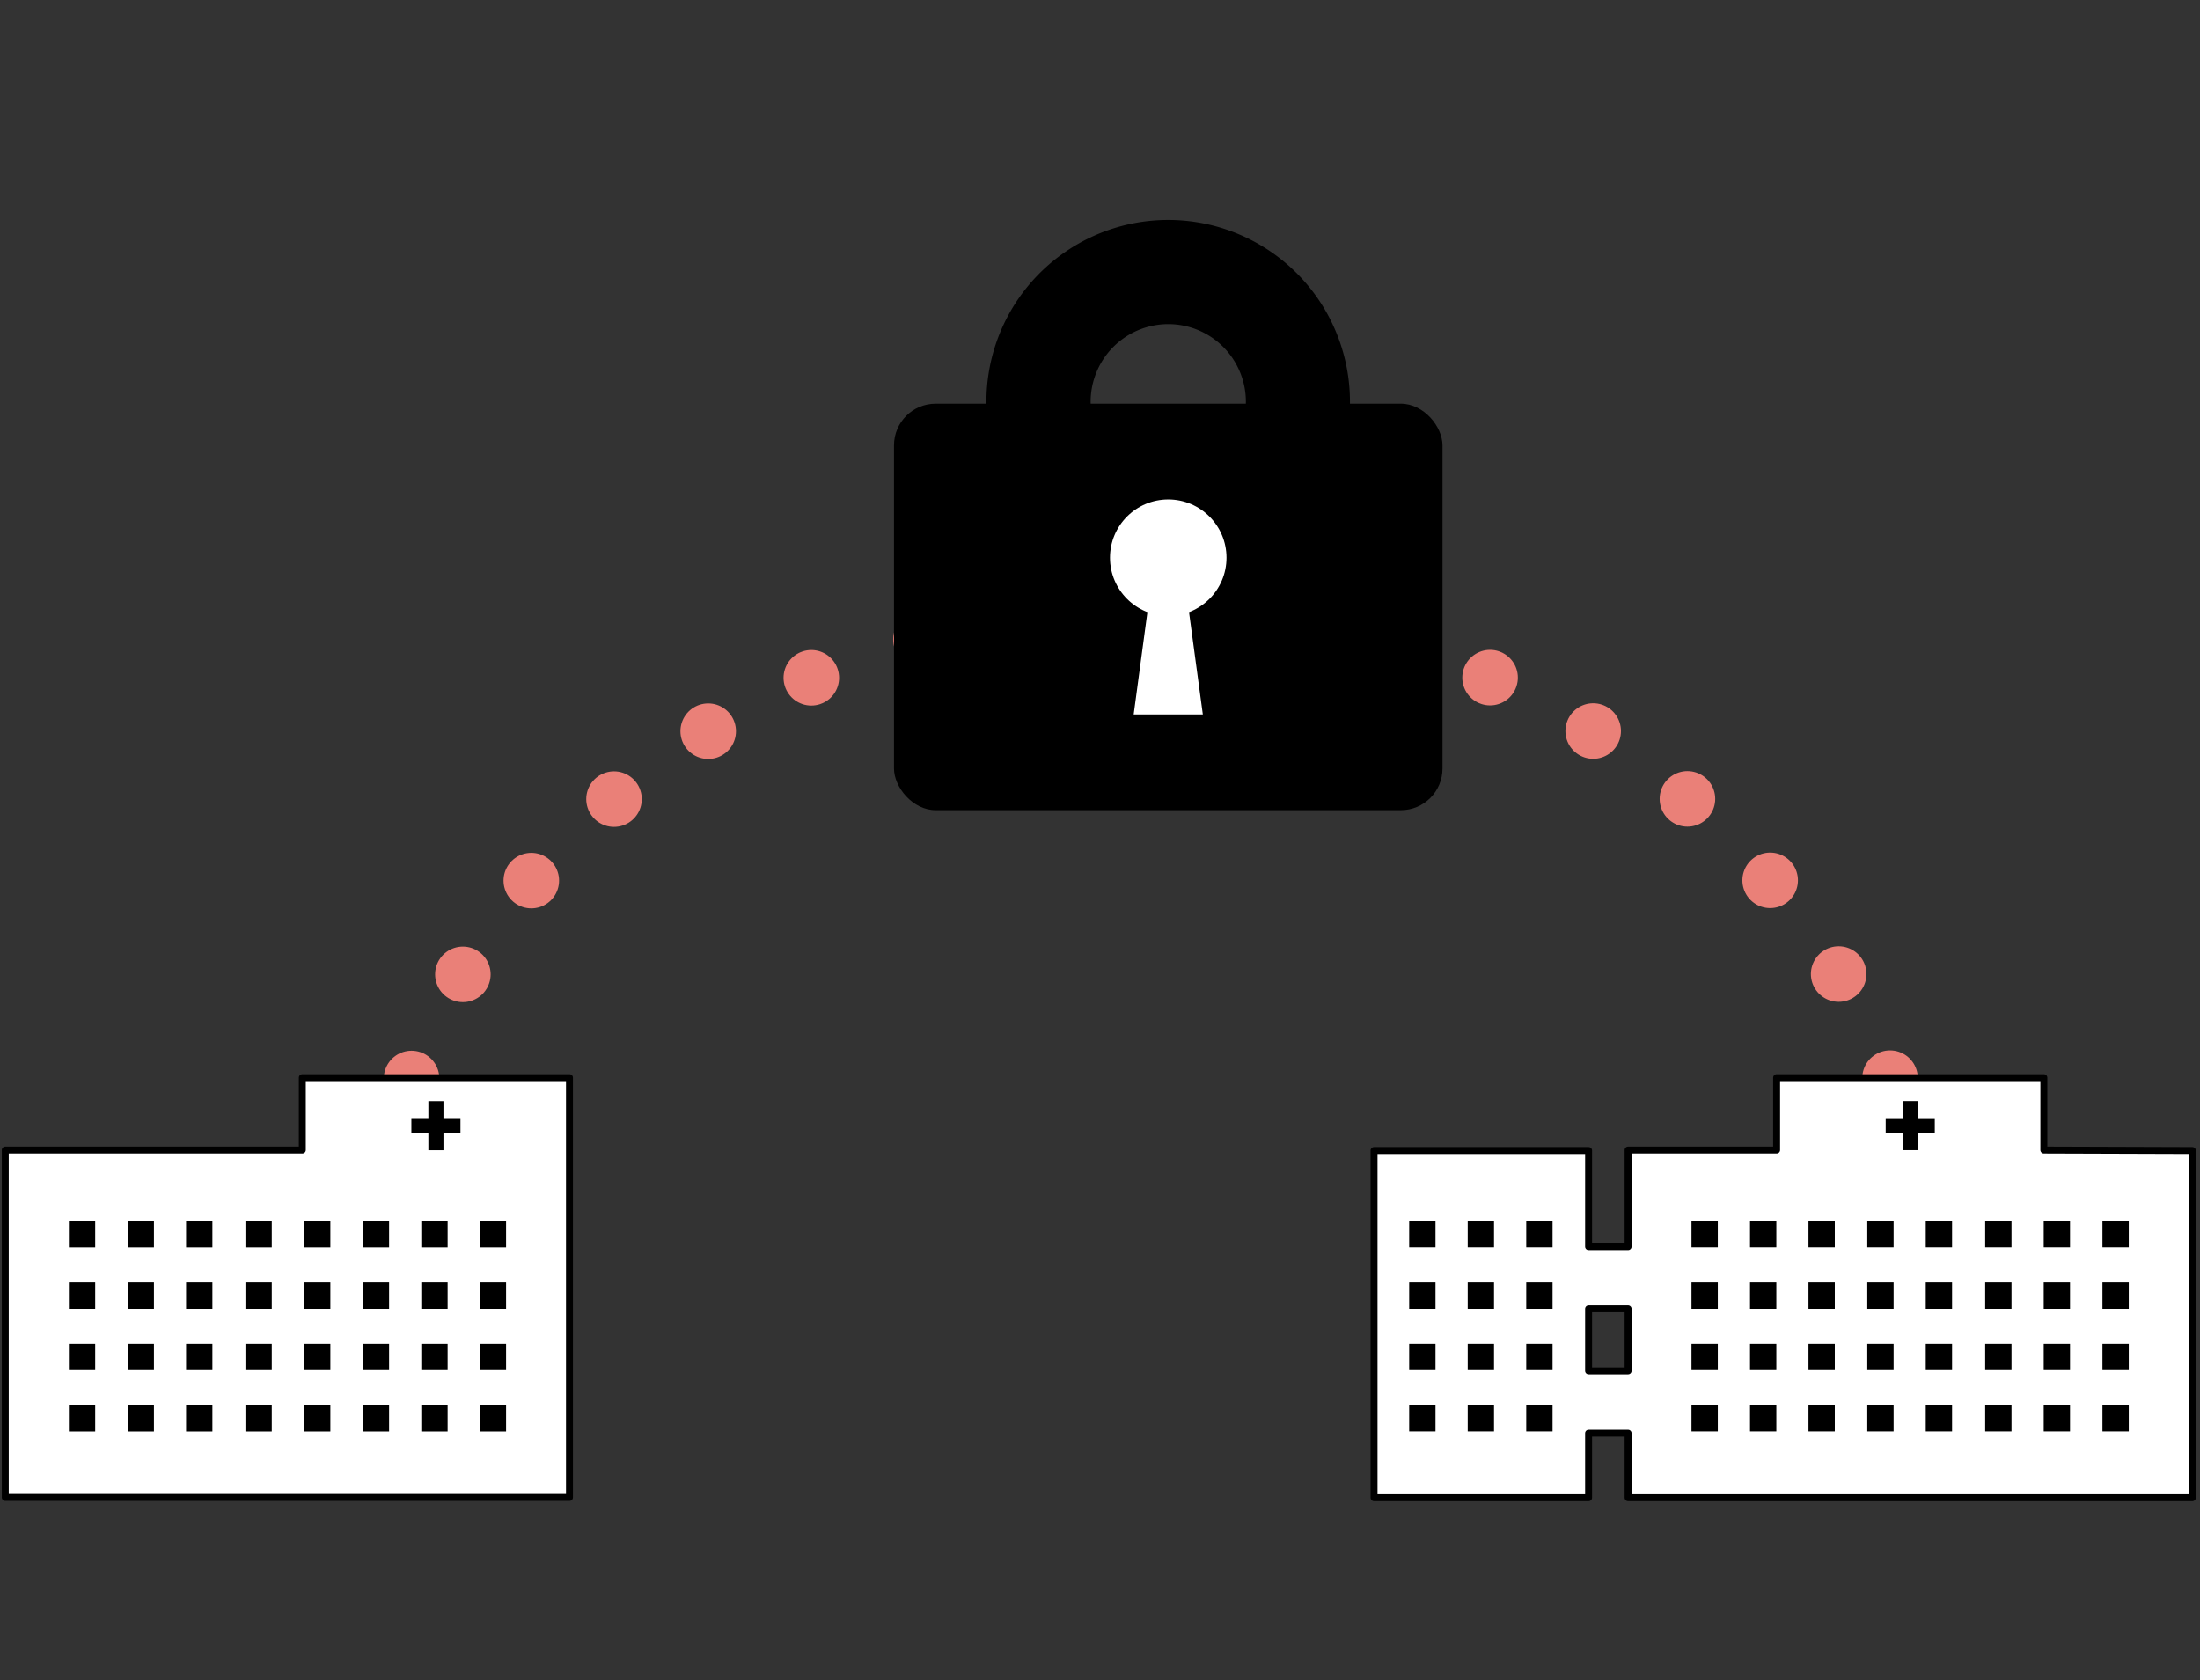 <svg xmlns="http://www.w3.org/2000/svg" viewBox="0 0 316.86 242"><rect x="0" y="0" width="316.86" height="242" fill="#333333" stroke="none"/><defs><style>.cls-1,.cls-2,.cls-4{fill:none;}.cls-1,.cls-2{stroke:#ea8078;stroke-width:8px;}.cls-1,.cls-2,.cls-3{stroke-linecap:round;stroke-linejoin:round;}.cls-2{stroke-dasharray:0 16.74 0 0 0 0;}.cls-3,.cls-5{fill:#fff;}.cls-3{stroke:#000;}</style></defs><g id="レイヤー_2" data-name="レイヤー 2"><g id="design"><line class="cls-1" x1="53.15" y1="188.04" x2="53.15" y2="188.04"/><path class="cls-2" d="M54.69,171.4c8.9-47.51,55.24-83.72,111.07-83.72,62.19,0,112.6,44.94,112.6,100.36"/><line class="cls-1" x1="278.36" y1="188.04" x2="278.36" y2="188.04"/><polygon class="cls-3" points="43.54 155.21 43.54 165.63 0.76 165.63 0.76 215.66 82.02 215.66 82.02 155.21 43.54 155.21"/><rect x="52.24" y="184.68" width="3.79" height="3.79" transform="translate(108.28 373.15) rotate(-180)"/><rect x="52.24" y="175.84" width="3.79" height="3.79" transform="translate(108.28 355.48) rotate(-180)"/><rect x="52.24" y="193.52" width="3.79" height="3.79" transform="translate(108.28 390.83) rotate(-180)"/><rect x="52.24" y="202.35" width="3.79" height="3.79" transform="translate(108.28 408.5) rotate(-180)"/><rect x="69.1" y="184.68" width="3.79" height="3.79" transform="translate(141.99 373.15) rotate(-180)"/><rect x="69.1" y="175.84" width="3.79" height="3.79" transform="translate(141.99 355.48) rotate(-180)"/><rect x="69.1" y="193.52" width="3.79" height="3.79" transform="translate(141.99 390.83) rotate(-180)"/><rect x="69.1" y="202.35" width="3.79" height="3.79" transform="translate(141.99 408.5) rotate(-180)"/><rect x="60.67" y="184.68" width="3.79" height="3.79" transform="translate(125.14 373.15) rotate(-180)"/><rect x="60.67" y="175.84" width="3.79" height="3.79" transform="translate(125.14 355.48) rotate(-180)"/><rect x="60.67" y="193.52" width="3.79" height="3.79" transform="translate(125.14 390.83) rotate(-180)"/><rect x="60.67" y="202.35" width="3.79" height="3.79" transform="translate(125.14 408.5) rotate(-180)"/><rect x="35.36" y="184.68" width="3.79" height="3.79" transform="translate(74.5 373.15) rotate(-180)"/><rect x="35.36" y="175.84" width="3.79" height="3.79" transform="translate(74.5 355.48) rotate(-180)"/><rect x="35.36" y="193.52" width="3.79" height="3.79" transform="translate(74.5 390.83) rotate(-180)"/><rect x="35.36" y="202.35" width="3.79" height="3.79" transform="translate(74.5 408.5) rotate(-180)"/><rect x="43.78" y="184.68" width="3.79" height="3.79" transform="translate(91.36 373.15) rotate(-180)"/><rect x="43.78" y="175.84" width="3.79" height="3.79" transform="translate(91.36 355.48) rotate(-180)"/><rect x="43.78" y="193.52" width="3.79" height="3.79" transform="translate(91.36 390.83) rotate(-180)"/><rect x="43.78" y="202.35" width="3.79" height="3.79" transform="translate(91.36 408.5) rotate(-180)"/><rect x="18.37" y="184.68" width="3.79" height="3.79" transform="translate(40.54 373.15) rotate(-180)"/><rect x="18.37" y="175.84" width="3.79" height="3.79" transform="translate(40.54 355.48) rotate(-180)"/><rect x="18.37" y="193.52" width="3.79" height="3.79" transform="translate(40.54 390.83) rotate(-180)"/><rect x="18.37" y="202.35" width="3.79" height="3.79" transform="translate(40.54 408.5) rotate(-180)"/><rect x="26.8" y="184.68" width="3.79" height="3.79" transform="translate(57.39 373.15) rotate(-180)"/><rect x="26.8" y="175.84" width="3.79" height="3.79" transform="translate(57.39 355.48) rotate(-180)"/><rect x="26.8" y="193.52" width="3.79" height="3.79" transform="translate(57.39 390.83) rotate(-180)"/><rect x="26.8" y="202.35" width="3.79" height="3.79" transform="translate(57.39 408.5) rotate(-180)"/><rect x="9.91" y="184.68" width="3.79" height="3.79" transform="translate(23.62 373.15) rotate(-180)"/><rect x="9.91" y="175.84" width="3.79" height="3.79" transform="translate(23.62 355.48) rotate(-180)"/><rect x="9.91" y="193.52" width="3.79" height="3.79" transform="translate(23.62 390.83) rotate(-180)"/><rect x="9.91" y="202.35" width="3.79" height="3.79" transform="translate(23.62 408.5) rotate(-180)"/><rect x="61.69" y="158.58" width="2.17" height="7.07" transform="translate(125.56 324.24) rotate(-180)"/><rect x="61.69" y="158.58" width="2.17" height="7.07" transform="translate(224.9 99.34) rotate(90)"/><rect x="128.76" y="58.14" width="79" height="58.54" rx="6"/><rect class="cls-4" width="316.86" height="242"/><path d="M168.26,46.68a11.18,11.18,0,1,1-11.18,11.18,11.19,11.19,0,0,1,11.18-11.18m0-15a26.18,26.18,0,1,0,26.17,26.18,26.18,26.18,0,0,0-26.17-26.18Z"/><circle class="cls-5" cx="168.26" cy="80.32" r="8.39"/><polygon class="cls-5" points="173.24 102.89 163.28 102.89 165.6 85.63 170.91 85.63 173.24 102.89"/><path class="cls-3" d="M294.37,165.63V155.21H255.88v10.42H234.49v13.9H228.8V165.7H197.9v50h30.9v-9.3h5.69v9.3h81.27v-50ZM228.8,197.42v-8.95h5.69v8.95Z"/><rect x="260.47" y="184.68" width="3.79" height="3.79"/><rect x="260.47" y="175.84" width="3.79" height="3.79"/><rect x="260.47" y="193.52" width="3.79" height="3.79"/><rect x="260.47" y="202.35" width="3.79" height="3.79"/><rect x="243.62" y="184.68" width="3.79" height="3.79"/><rect x="243.62" y="175.84" width="3.79" height="3.79"/><rect x="243.62" y="193.52" width="3.79" height="3.79"/><rect x="243.62" y="202.35" width="3.79" height="3.79"/><rect x="252.05" y="184.68" width="3.79" height="3.79"/><rect x="252.05" y="175.84" width="3.79" height="3.79"/><rect x="252.05" y="193.52" width="3.79" height="3.79"/><rect x="252.05" y="202.35" width="3.79" height="3.79"/><rect x="219.82" y="184.68" width="3.79" height="3.79"/><rect x="219.82" y="175.84" width="3.79" height="3.79"/><rect x="219.82" y="193.52" width="3.79" height="3.79"/><rect x="219.82" y="202.35" width="3.79" height="3.79"/><rect x="202.96" y="184.68" width="3.79" height="3.79"/><rect x="202.96" y="175.84" width="3.79" height="3.79"/><rect x="202.96" y="193.52" width="3.79" height="3.79"/><rect x="202.96" y="202.35" width="3.79" height="3.79"/><rect x="211.39" y="184.68" width="3.79" height="3.79"/><rect x="211.39" y="175.84" width="3.79" height="3.79"/><rect x="211.39" y="193.52" width="3.79" height="3.79"/><rect x="211.39" y="202.35" width="3.79" height="3.79"/><rect x="277.36" y="184.68" width="3.79" height="3.79"/><rect x="277.36" y="175.84" width="3.79" height="3.79"/><rect x="277.36" y="193.52" width="3.79" height="3.79"/><rect x="277.36" y="202.35" width="3.79" height="3.79"/><rect x="268.94" y="184.68" width="3.79" height="3.79"/><rect x="268.94" y="175.84" width="3.79" height="3.79"/><rect x="268.94" y="193.52" width="3.79" height="3.79"/><rect x="268.94" y="202.35" width="3.79" height="3.79"/><rect x="294.35" y="184.68" width="3.79" height="3.79"/><rect x="294.35" y="175.84" width="3.79" height="3.79"/><rect x="294.35" y="193.52" width="3.79" height="3.79"/><rect x="294.35" y="202.35" width="3.79" height="3.79"/><rect x="285.92" y="184.68" width="3.79" height="3.79"/><rect x="285.92" y="175.84" width="3.79" height="3.79"/><rect x="285.92" y="193.52" width="3.79" height="3.79"/><rect x="285.92" y="202.35" width="3.79" height="3.79"/><rect x="302.81" y="184.68" width="3.79" height="3.79"/><rect x="302.81" y="175.84" width="3.79" height="3.79"/><rect x="302.81" y="193.52" width="3.79" height="3.79"/><rect x="302.81" y="202.35" width="3.79" height="3.79"/><rect x="274.04" y="158.58" width="2.17" height="7.07"/><rect x="274.04" y="158.58" width="2.17" height="7.07" transform="translate(437.24 -113) rotate(90)"/><rect class="cls-4" width="316.86" height="242"/></g></g></svg>